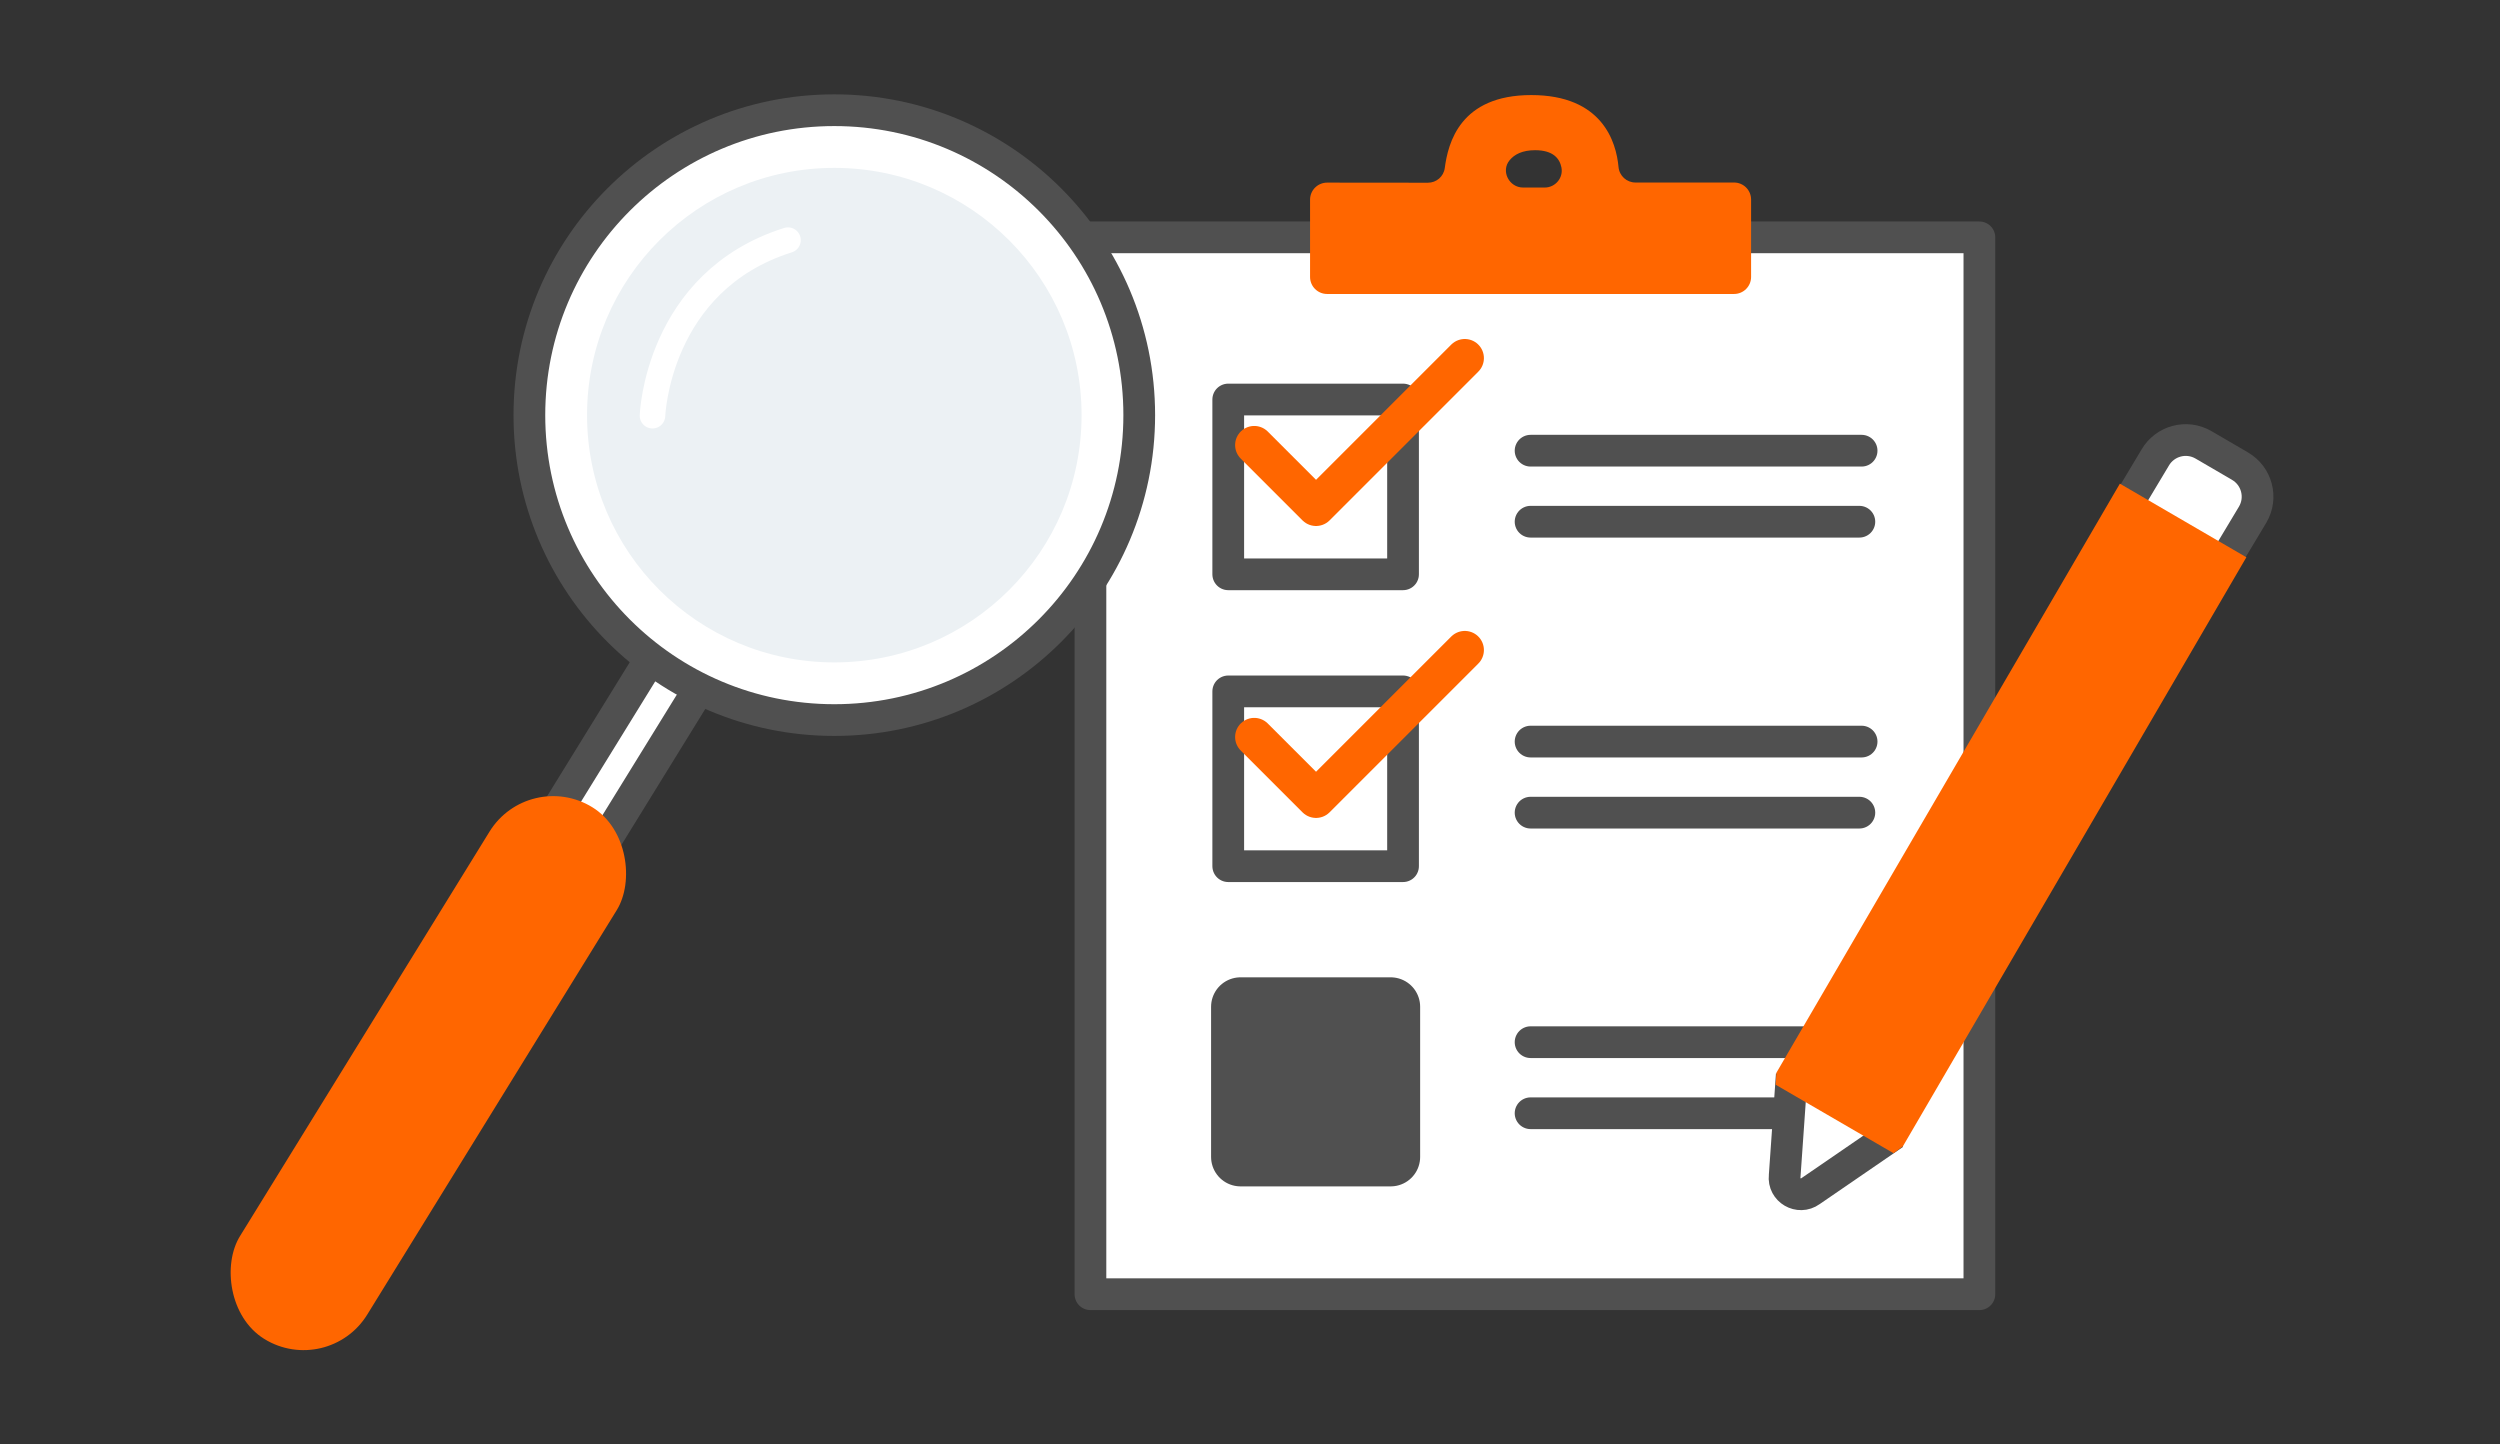 <?xml version="1.0" encoding="UTF-8"?>
<svg id="Livello_1" data-name="Livello 1" xmlns="http://www.w3.org/2000/svg" viewBox="0 0 502 290">
  <rect x="0" y="0" width="502" height="290" fill="#333333" stroke="none"/>
  <defs>
    <style>
      .cls-1 {
        stroke-linejoin: bevel;
      }

      .cls-1, .cls-2, .cls-3 {
        fill: #fff;
        stroke-width: 6.37px;
      }

      .cls-1, .cls-2, .cls-3, .cls-4 {
        stroke: #505050;
      }

      .cls-1, .cls-2, .cls-5, .cls-6, .cls-4 {
        stroke-linecap: round;
      }

      .cls-2, .cls-3, .cls-6, .cls-4 {
        stroke-linejoin: round;
      }

      .cls-3 {
        stroke-linecap: square;
      }

      .cls-5 {
        stroke: #fff;
        stroke-miterlimit: 10;
        stroke-width: 5.13px;
      }

      .cls-5, .cls-6 {
        fill: none;
      }

      .cls-6 {
        stroke: #f60;
        stroke-width: 7.68px;
      }

      .cls-7 {
        fill: #f60;
      }

      .cls-7, .cls-8 {
        stroke-width: 0px;
      }

      .cls-8 {
        fill: #ecf1f4;
      }

      .cls-4 {
        fill: #505050;
        stroke-width: 11.83px;
      }
    </style>
  </defs>
  <rect class="cls-3" x="118.24" y="120.93" width="11.46" height="66.07" transform="translate(99.31 -42.16) rotate(31.67)"/>
  <rect class="cls-7" x="71" y="152.76" width="30.02" height="125.45" rx="15.01" ry="15.01" transform="translate(125.95 -13.07) rotate(31.67)"/>
  <rect class="cls-3" x="218.96" y="47.66" width="178.5" height="212.22"/>
  <line class="cls-2" x1="307.34" y1="90.5" x2="373.81" y2="90.5"/>
  <line class="cls-2" x1="307.34" y1="104.76" x2="373.36" y2="104.76"/>
  <line class="cls-2" x1="307.34" y1="148.91" x2="373.81" y2="148.91"/>
  <line class="cls-2" x1="307.34" y1="163.18" x2="373.36" y2="163.18"/>
  <line class="cls-2" x1="307.34" y1="209.27" x2="373.81" y2="209.27"/>
  <line class="cls-2" x1="307.34" y1="223.54" x2="373.36" y2="223.54"/>
  <g>
    <path class="cls-2" d="M449.78,93.59l-7.31-4.26c-3.39-1.98-7.74-.83-9.71,2.56l-6.03,10.07,19.67,11.27,5.95-9.92c1.98-3.39.83-7.74-2.56-9.71Z"/>
    <g>
      <path class="cls-1" d="M359.79,215.77l-1.43,20.38c-.32,2.84,2.88,4.7,5.2,3.03l16.73-11.48-20.5-11.93Z"/>
      <polygon class="cls-7" points="425.67 97.12 356.71 215.39 356.55 217.81 380.23 231.57 382.1 230.18 451.07 111.9 425.67 97.12"/>
    </g>
  </g>
  <rect class="cls-3" x="246.63" y="80.22" width="35.1" height="35.1"/>
  <polyline class="cls-6" points="251.85 89.37 264.26 101.78 294.13 71.91"/>
  <rect class="cls-3" x="246.63" y="138.83" width="35.1" height="35.1"/>
  <rect class="cls-4" x="249.1" y="202.16" width="30.15" height="30.15"/>
  <polyline class="cls-6" points="251.85 147.99 264.26 160.4 294.13 130.53"/>
  <path class="cls-7" d="M328.4,36.65c-1.77,0-3.24-1.35-3.4-3.11-.46-5.04-3.24-14.45-17.53-14.45s-16.7,9.63-17.36,14.65c-.22,1.7-1.68,2.96-3.39,2.95l-20.23-.02c-1.89,0-3.43,1.53-3.43,3.42v15.52c0,1.89,1.53,3.42,3.42,3.42h81.72c1.89,0,3.42-1.53,3.42-3.42v-15.54c0-1.89-1.53-3.42-3.42-3.42h-19.79ZM310.17,37.66h-4.32c-2.84,0-4.53-3.33-2.71-5.5.95-1.14,2.52-2,5.11-2,3.62,0,4.92,1.67,5.28,3.44.43,2.1-1.21,4.06-3.36,4.06Z"/>
  <circle class="cls-3" cx="167.53" cy="83.36" r="61.23"/>
  <circle class="cls-8" cx="167.53" cy="83.36" r="49.65"/>
  <path class="cls-5" d="M131.02,83.47s.93-26.96,27.21-35.25"/>
</svg>